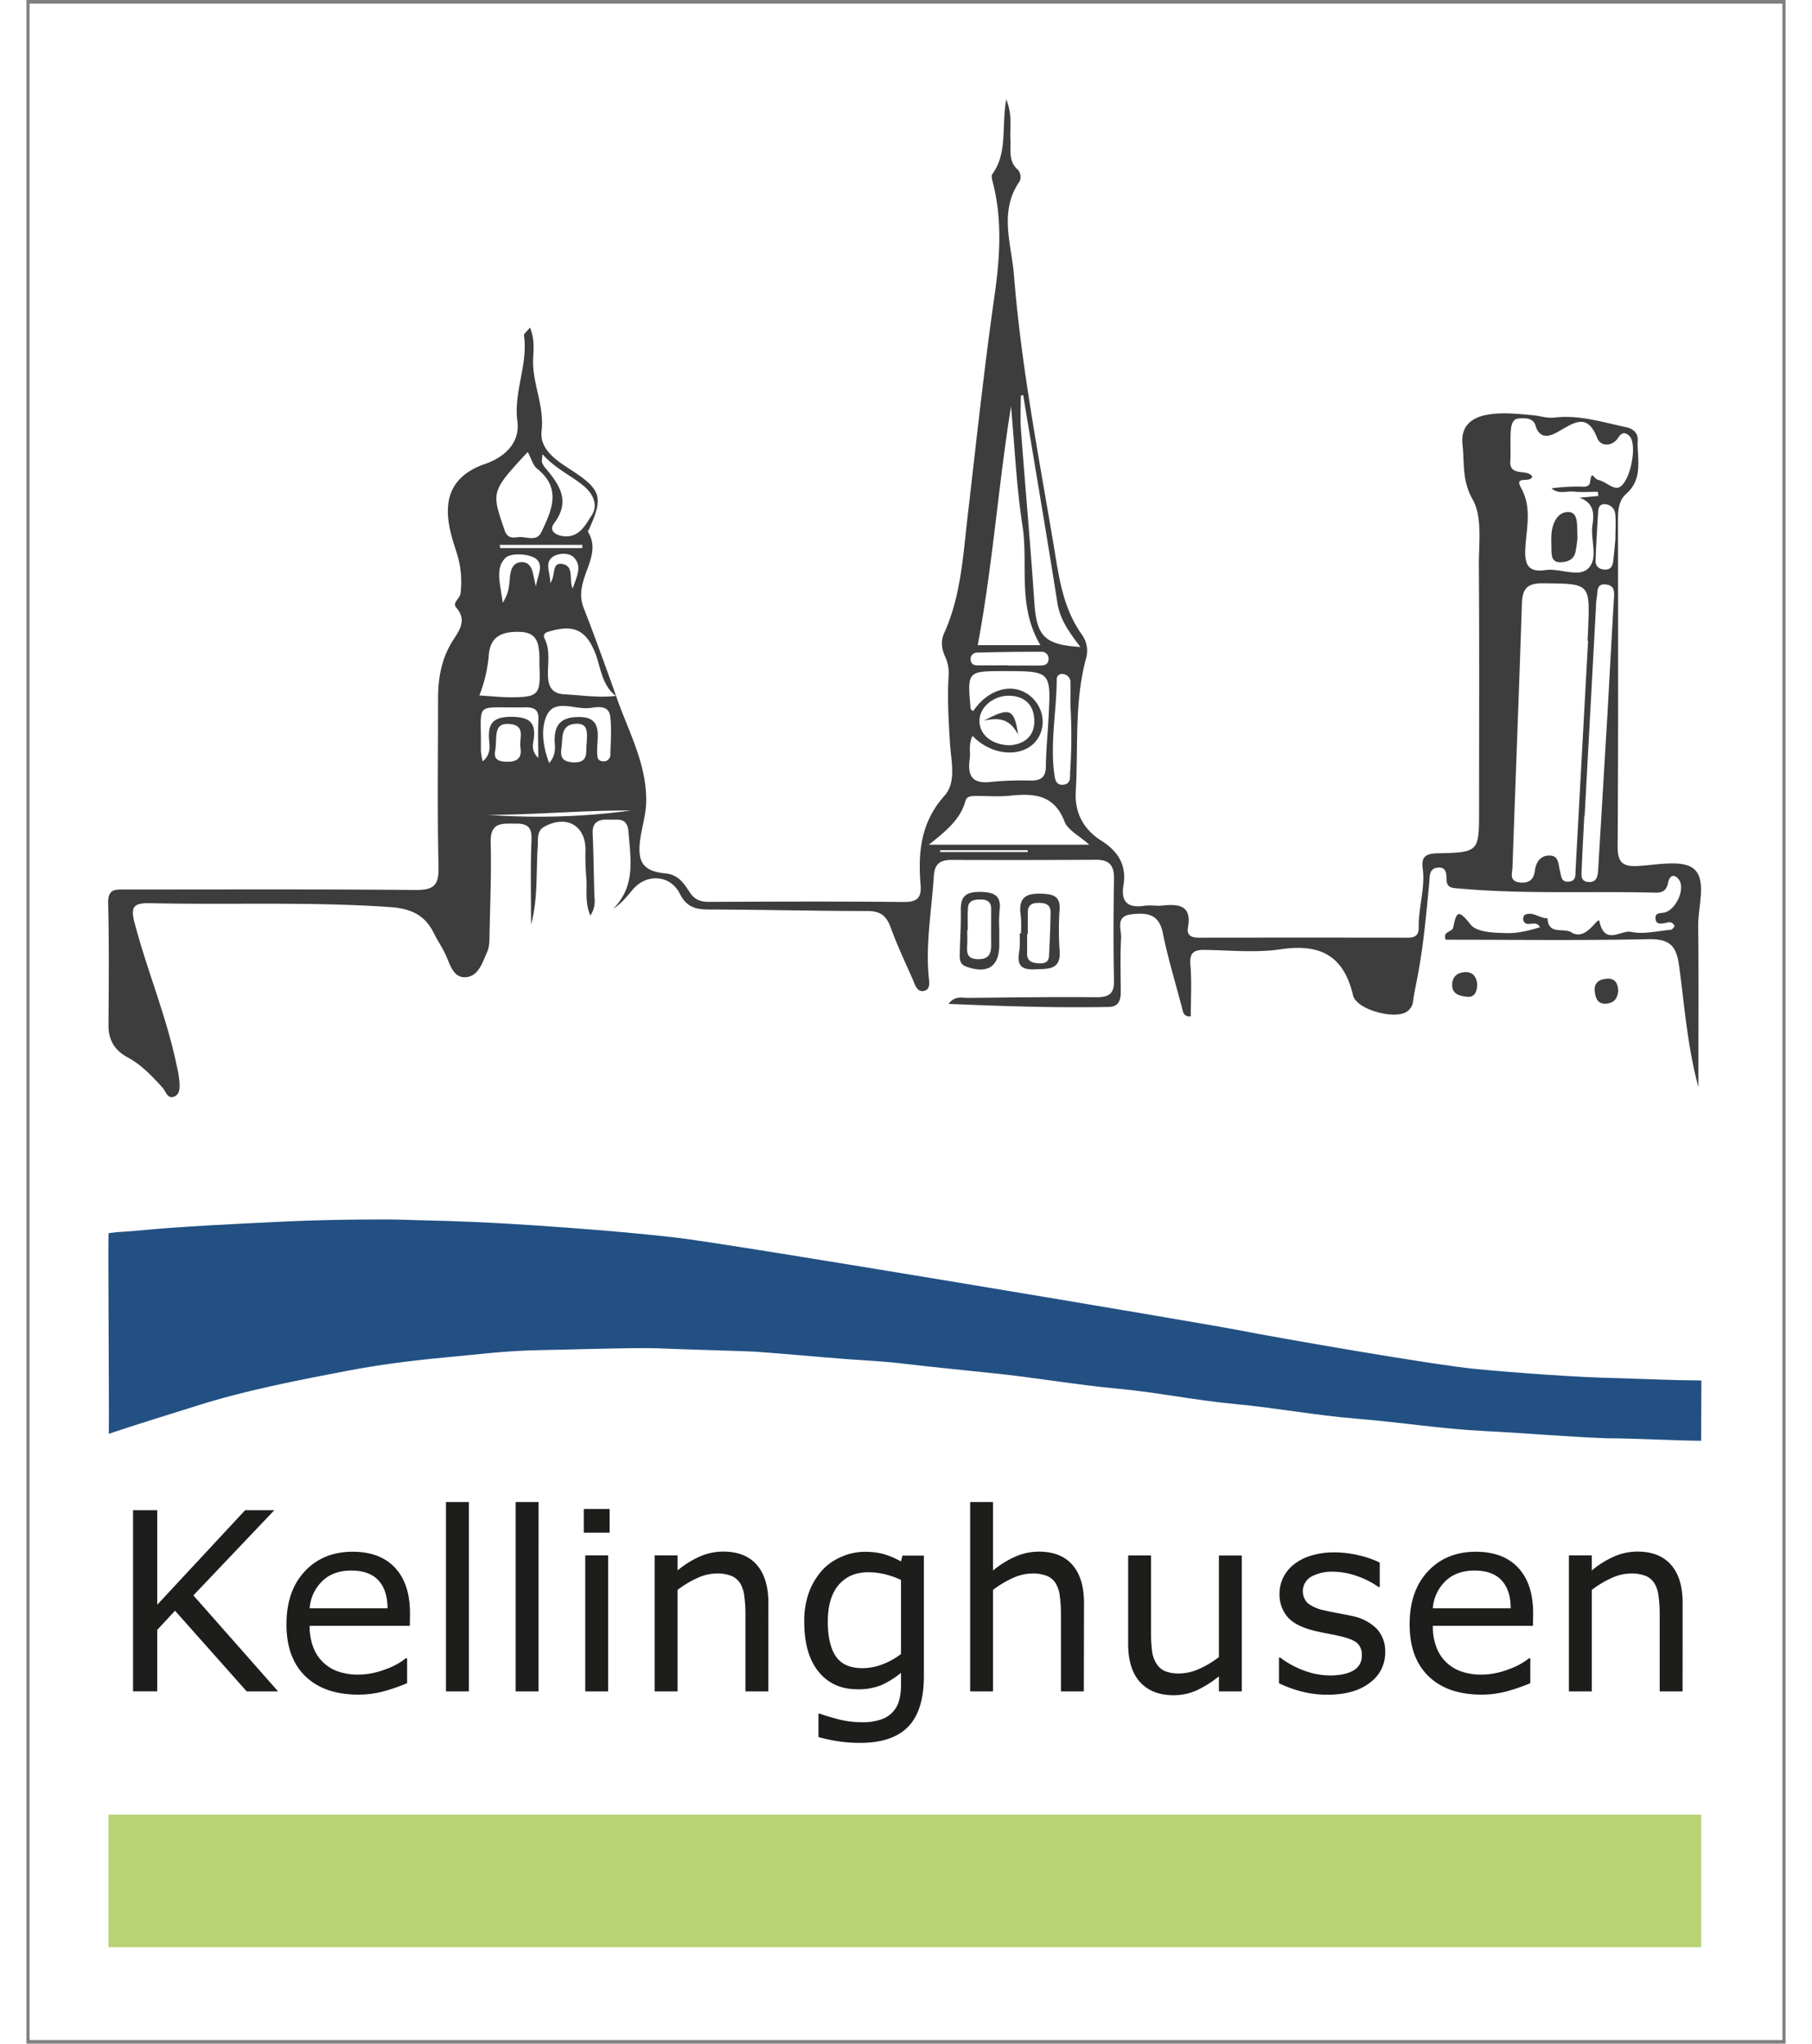 <svg width="133px" height="150px" xmlns="http://www.w3.org/2000/svg" viewBox="0 0 672.43 781.16"><rect x="0" y="0" width="672.43" height="781.16" fill="#808080" stroke="none"/><defs><style>.cls-1{fill:#fff;}.cls-2{fill:#3d3d3d;}.cls-3{fill:#225082;}.cls-4{fill:#1d1e1b;}.cls-5{fill:#b7d374;}</style></defs><title>kellinghusen_v3</title><g id="Ebene_1" data-name="Ebene 1"><rect class="cls-1" x="1.2" y="1.4" width="670.02" height="778.37"/><path class="cls-2" d="M225.4,266c4.54,13.37,11.86,25.92,11.49,40.73-.12,4.93-1.66,9.5-2.29,14.28-1.13,8.53,1.12,12,9.7,12.84,5,.5,7.08,3.92,9.22,7.17,2,3,4.19,3.71,7.49,3.7,24.84-.11,49.69-.21,74.52.05,5.28,0,6.63-1.88,6.25-6.64-1-12.36.08-23.86,9.17-34,4.6-5.14,2.5-13.24,2.09-19.86-.54-8.66-1.07-17.27-.54-25.91a14.88,14.88,0,0,0-1.33-7.39c-1.32-2.88-1.76-5.89-.4-8.89,6.44-14.21,7.24-29.56,9-44.68,3.26-28,6.24-56.08,10.23-84,2.07-14.49,3.17-29.32-.66-43.89-.25-1-.57-2.34-.1-3,5.81-8,3.44-17.55,5.28-28.55,2.51,6.28,1.32,10.77,1.61,15.06s-1,8.65,3,12a4.37,4.37,0,0,1,.56,4.23c-8.09,11.52-3.15,24.1-2.21,35.88,2.75,34.75,9.42,69,15.2,103.37,2,12.08,3.47,24,10.95,34.33a10.56,10.56,0,0,1,1.39,8.88c-4.5,16.72-2.92,33.89-3.92,50.87-.49,8.26,3.19,14.6,9.73,18.73s9.76,9.41,8.51,17.08c-1.06,6.52,1.77,8.74,8,7.83,2.25-.33,4.62.15,6.9-.09,6.33-.68,11.27-.06,9.74,8.38-.54,3,1.32,3.91,4.11,3.9q40-.06,79.9,0c2.8,0,4.25-.87,4.2-3.92-.13-7.59,2.56-15,1.52-22.66-.58-4.33,1.22-5.56,5.56-5.66,16-.35,16-.52,16-16.58,0-31.11.13-62.21-.08-93.31-.06-8.59,1.44-18.59-2.38-25.37-4.14-7.32-3.09-13.85-3.87-20.9-.83-7.5,3.91-10.51,9.52-11.5s11.71-.32,17.53.21c2.76.26,5.14,1.24,8.31.87,9.28-1.09,18.31,1.83,27.34,3.73,2.19.46,4.39,2,4.27,4.77-.34,7.13,2.3,14.81-4.46,20.73-2.81,2.46-3.09,6.2-3.08,9.91.05,41.56.14,83.11-.14,124.67,0,6.07,1.67,7.93,7.7,7.61,7.35-.39,17.21-2.56,21.5,1.16,4.95,4.3,1.5,14.35,1.59,21.89.23,19.88.08,39.77.08,61.47-4.41-16.5-5.33-31.75-7.44-46.78-1.07-7.57-3.9-9.91-11.66-9.76-25.84.53-51.7.2-77.47.2-1.36-3.33,2.49-2.77,2.87-4.73,1.22-6.4,2.17-6.71,6.6-1.1,2.43,3.07,9.1,3.21,14.19,3.29,4.27.07,8.21-1,12.34-2.22-1.49-3.25-5.49.64-6.38-2.85-.14-.57.18-1.71.6-1.9,3.14-1.46,5.7,1.45,8.7,1.29.2,6.57,6.14,3.52,9.14,5.41,5.74,3.63,10.17-6.54,10.68-4.2,2.06,9.4,8.32,3.18,12.06,4,4.79,1.05,10.13-.34,15.22-.79.55-.05,1-.86,1.47-1.26-.89-2.35-2.49-1.5-3.91-1.27-1.59.26-3.25.46-3.4-1.75s1.58-2,3.12-2.25c4.52-.76,8.43-9,5.84-12.62-1.82-2.52-3.65-1.5-4.15,1.13-.53,2.79-1.94,3.9-4.69,3.83-25.07-.64-50.18.66-75.22-1.59-2.32-.21-4.74-.05-4.79-3.45,0-2.34-.14-5-3.57-4.5-3.07.45-2.83,3.2-3,5.41-1.17,12.42-2.27,24.85-4.67,37.12-.53,2.75-1.12,5.49-1.51,8.26a5.46,5.46,0,0,1-2.62,4.38c-4.84,2.89-19.08-.95-20.36-6.4-3.56-15.16-12.53-19.8-27.55-17.59-9.53,1.41-19.43.39-29.16.24-4.19-.06-5.84,1.12-5.45,5.74.55,6.49.14,13.06.14,19.68-3,.27-3-2.07-3.53-3.94-2.45-9.35-5.28-18.62-7.19-28.08-1.51-7.4-6.37-7.63-12-7-6.25.73-3.74,5.74-3.91,9-.37,6.87-.15,13.76-.13,20.65,0,3.14-.77,5.67-4.52,5.75-20.16.41-40.28-.28-61.3-1.16,2.46-3.26,5.17-2.27,7.42-2.3,16.39-.18,32.78-.39,49.16-.25,4.94,0,6.77-1.46,6.65-6.53-.29-13-.2-26,0-39,.05-4.83-1.82-7-6.75-7q-27.66.15-55.32.05c-4.25,0-6.51,1.39-6.8,6.14-.78,12.68-3.1,25.26-2,38.06.18,2.1,1,5.32-1.86,5.89-2.67.53-3.39-2.62-4.28-4.62-2.9-6.52-5.94-13-8.37-19.69-1.62-4.46-3.93-6.25-8.9-6.25-20.22,0-40.44-.54-60.66-.58-5.07,0-8.51-1-11-6-3.61-7.29-12.75-7.87-18-1.64-2.17,2.59-4.22,5.27-7.49,7.38,8.66-8.74,6.66-19,5.86-29.31-.45-5.85-4-4.64-7.4-4.78-3.82-.16-6.52.68-6.3,5.4.35,7.63.41,15.28.63,22.92.07,2.43.72,4.93-1.53,8.37-2.29-5.5-1.05-10.29-1.57-14.8a105.88,105.88,0,0,1-.28-10.7c-.15-9.06-7.39-13-15.62-8.56-3.11,1.68-2.44,4.74-2.62,7.45-.69,10,.13,20.13-2.57,30,0-10.16-.24-20.32.1-30.46.16-4.53.61-8.15-5.72-8.09-5.22.05-10-.83-9.81,7.11.3,11.45-.18,22.93-.42,34.39-.06,2.52.08,5.29-.9,7.48-1.83,4.09-3.38,9.69-8.63,9.74-4.51,0-5.64-5.14-7.36-8.8-1.31-2.76-3.05-5.32-4.41-8.05-3.52-7.11-8.9-9.47-17.09-10-30.46-2.09-60.91-.78-91.35-1.46-6.55-.14-7.55,1.5-5.9,7.74,4.81,18.21,12.18,35.66,16,54.15a42.73,42.73,0,0,1,1.06,6c.13,2.25.43,5.14-2.07,6.08s-3.1-2.07-4.37-3.48c-4-4.38-8-8.69-13.23-11.5-5-2.66-7.46-6.6-7.42-12.34.1-15.55.25-31.11-.13-46.65C31.08,339.52,34.27,340,38,340c36.88,0,73.76-.16,110.63.18,7,.06,9.06-1.68,8.9-8.77-.49-21.41-.17-42.83-.18-64.24,0-7.73,1.17-15,5.36-21.86,2.32-3.79,6.07-8,1.56-13.08-1.62-1.85,1.5-3.47,1.68-5.46a36.29,36.29,0,0,0-1.51-15.55c-2-6.14-4.2-13-3-19.77,1.37-7.51,7-11.74,13.8-14.09,8-2.74,13.47-8.44,12.43-16.29-1.49-11.34,4.13-21.76,2.52-32.87-.09-.63,1.07-1.45,2.29-3,1.93,4.61,1.3,8.66,1.2,12.47-.23,9.14,4.35,17.51,3.25,27-.84,7.28,5.79,11.39,11.44,15.08,11.39,7.42,12.26,10.36,6.59,22.74-.11.23-.44.54-.38.64,6.16,9.87-5.89,18.25-1.58,29.23,3.87,9.86,7.5,20.06,11.16,30.14.43,1.2.83,2.41,1.22,3.58-5.59-4.25-5.75-11-8.09-16.8-3.33-8.14-7.88-10.48-16.17-8.25-1.74.46-4.18.79-3,3.16,2.37,4.93.91,10,1.29,15,.29,3.75,1.94,5.95,6.19,6.2C212.19,265.74,218.76,266.78,225.4,266Zm371.54-21.08h-.2c.07-1.52.16-3,.22-4.57.69-17.51.69-17.22-17.33-17.4-6.3-.06-7.84,2.4-8,8-1.09,33.52-2.42,67-3.59,100.54-.08,2.23-1.41,5.35,2.8,5.81,3.47.37,5.3-1,5.75-4.44s2.18-5.95,5.79-5.84c3.45.1,3.13,3.43,3.8,5.77.53,1.84.26,4.42,3.29,4.21s2.58-2.62,2.69-4.57Q594.56,288.63,596.94,244.87Zm3.93-55.33c-.07-.54-.14-1.07-.22-1.61-3,0-6.1.23-9.11-.06-2.84-.29-5.91,1.11-8.59-1.27a77,77,0,0,1,10.27-.67c1.62-.08,4.14.66,4.48-1.74.7-4.85,1.18-1.3,3.14-.81,2.83.7,5.19,3.26,7.33,3,4.6-.53,8-16.62,4.49-19.85-1.55-1.42-2.79-1.42-4.22.74-2.38,3.57-6.76,3.35-8,.14-3.71-9.43-8.36-6.25-14.41-2.76-2.43,1.4-7.31,4.28-9.21-2.09-.91-3-4.11-2.85-6.52-2.64s-2.77,2.86-2.91,4.77c-.28,3.81.06,7.65-.18,11.46-.41,6.35,6.77,2.75,8.38,6-.77,2.61-7-.63-4.3,4.23,4.43,7.85,1.91,15.93,1.63,23.86-.22,6,1.62,8.51,7.69,7.61,5.54-.82,12.52,2.93,16.29-.54,4.15-3.81.81-11.13,1.73-16.84.71-4.4.39-8.39-5-10.28Zm-213.27,57c-8.94-15-4.57-30.78-6.85-45.58-2.33-15.1-3-30.45-4.39-45.68-4.88,30.31-7,60.84-12.73,91.26Zm18.67,76.29c-3.84-3.45-8.19-5.56-9.46-8.85-4-10.44-11.89-10.84-21-9.88-4,.43-8.16.08-12.25.1-1.79,0-4.09-.15-4.62,1.85-1.84,6.88-7,11.24-14,16.78Zm189.35-11h-.13c-.34,6.86-.73,13.71-1,20.57-.07,1.91-.56,4.41,2.49,4.67,3.23.27,3.62-2.1,3.81-4.51.08-1,.11-2,.17-3.05q1.66-27.76,3.32-55.55c.86-15,1.62-29.93,2.52-44.9.16-2.69.5-5.36-3.13-5.71s-3,2.75-3.38,4.77a30.06,30.06,0,0,0-.38,4.56Zm-234-30.5c-1.6,3.26-.67,6.13-1.06,8.85-.91,6.41,1.12,9.54,8.24,8.63a123.89,123.89,0,0,1,15.31-.5c3.74,0,5.53-1.38,5.57-5.39.07-6.09.67-12.16,1-18.24,1-18.19,1-18.19-16.85-18.21-14.2,0-14.21,0-12.92,14.35,0,.34.63.62,1,.94,5.75-8.58,15.3-11.11,21.78-5.78,5.51,4.54,6.37,12.43,1.91,17.57C380.24,289.69,368.9,288.87,361.65,281.28ZM381,150.94l-.9.34c0,4.29-.27,8.61.05,12.88,1.65,22,3.63,44.05,5.13,66.09.87,12.92,3.8,16.19,17.59,17.05-4-5.3-7.74-10.23-8.78-16.83C389.9,203.93,385.37,177.44,381,150.94ZM191.62,172.77c-14.08,15.19-13.9,15.13-8.86,29.85,1.14,3.35,3.25,2.91,5.26,2.69,3-.34,7,2,8.86-2,3.9-8.23,7.8-16.56-1.62-24.12C193.61,177.9,193,175.31,191.62,172.77Zm-18.49,93.07c4.43.26,8.2.67,12,.68,10.45,0,11.4-1,11-11.21-.07-1.51,0-3-.05-4.55-.23-4.83-.82-9-7.41-9.23s-11.26,1.57-11.9,8.52A54.53,54.53,0,0,1,173.13,265.84Zm24.13-92.24c-.16,2.09-.34,2.62-.2,3a6.33,6.33,0,0,0,1.07,2c5.45,6.44,10.12,12.77,3.54,21.47-2,2.66.45,4.5,3.55,4.87,6.09.72,8.37-4.23,10.84-7.93s.75-7.92-2.55-10.84C208.6,181.87,202.32,179.35,197.26,173.6ZM375.91,284.87c4.79-.35,9.24-2.87,9.35-8.92.11-5.55-2.81-9.69-9.14-10-6.13-.33-11.69,4.12-11.82,9.38S368.69,284.71,375.91,284.87Zm23.17-14.94c0-3,.09-6.09,0-9.12a3.13,3.13,0,0,0-2.76-3.16,2,2,0,0,0-2.48,2.15c-.1,11.87-2.48,23.7-1,35.59.27,2.08.47,5.08,3.82,4.52,2.72-.46,2.18-3,2.3-5A196.91,196.91,0,0,0,399.08,269.93ZM199.84,291.68c2.83-3.44,2.14-6.1,2.08-8.55-.14-6.44,2.77-9.06,9.29-9.07,6.77,0,7.44,3.88,7.13,9-.1,1.52-.22,3.05-.18,4.57s0,3.21,2.12,3.35a2.54,2.54,0,0,0,2.94-2.71c.1-4.83.53-9.72-.07-14.47-.53-4.22-4.62-3.65-7.45-3.21-5.71.89-13.53-3.64-16.69,2.65C196.68,277.9,197.16,284.82,199.84,291.68Zm407.54-85.56c0-4.23.25-7.05-.08-9.8a4.09,4.09,0,0,0-4.28-3.6c-1.51,0-2.13,1.25-2.21,2.6-.39,6.34-.79,12.67-1,19-.07,2,1.15,3.21,3.33,3.38,2.39.18,3.16-1.25,3.4-3.18C606.91,211.27,607.19,208,607.38,206.12ZM174.41,291c3.34-2.71,2.59-6,2.41-8.62C176.39,276,179,274,185.36,274c6.54.05,9.54,1.84,8.52,8.72-.29,1.94-.93,4.33,1.77,7,0-5.48-.2-10,.06-14.55.21-3.79-1.5-4.88-5-4.8-20.31.43-16.66-3.1-17,16.67A23.73,23.73,0,0,0,174.41,291ZM375.3,254.32v.07c4.07,0,8.14,0,12.21,0,1.57,0,3.11-.37,3.18-2.4a2.6,2.6,0,0,0-2.83-2.87c-8.13,0-16.27.09-24.4.32a2.45,2.45,0,0,0-2.47,3.1c.27,1.58,1.54,1.79,2.86,1.79Zm-196,31.82c-.1,1.38-1.52,4.72,3.65,5,4.17.24,6.63-1,5.88-5.46-.56-3.25,2.24-8.32-4-8.93S179.9,281.08,179.29,286.14Zm34.84-1.72c.18-4.05.88-8.12-4.25-7.76-5.86.42-4.81,5.44-5.38,9.32-.5,3.4.38,5.13,4.23,5.4C215.22,291.84,213.72,287.18,214.13,284.42Zm-38,27A261.27,261.27,0,0,0,231,309.81C212.7,309.68,194.47,311.49,176.16,311.45Zm18.59-87.19c.51-4,3.68-8.89-.79-11.15-3-1.5-9-1.7-10.88.22-4,4-1.87,9.94-1,17.1,2.92-4.52,2.4-7.86,2.9-10.89.42-2.5,1.46-4.5,4.15-4.65s4,1.82,4.51,4.26C194,220.85,194.37,222.56,194.75,224.26Zm14.06.78c1.34-4.25,3.94-8.44.41-12-1.79-1.83-5.88-1.62-7.93-.22-3.44,2.34-.91,6.07-1.06,10.09,2.27-2.9.32-8.21,4.87-7.25C209.44,216.55,207.29,221.64,208.81,225ZM382.75,325.67l0-.7H349.29v.7ZM180.87,208.26l.28,1.24h31.33l0-1.24Z"/><path class="cls-2" d="M380.14,356.85a44.58,44.58,0,0,0-.05-6.84c-1.2-7.72,2.81-8.82,9.32-8.32,4.41.33,5.73,2,5.51,6.08a110.88,110.88,0,0,0,0,15.25c.68,7.92-4.29,7.27-9.69,7.5-6.37.27-6.41-3-5.63-7.58a37.46,37.46,0,0,0,.05-6.09Zm2.63.18h-.26c0,2.53,0,5.07,0,7.6,0,2.76,1.85,3.36,4,3.55s4.25,0,4.38-2.86c.27-5.57.54-11.14.59-16.71,0-3.08-2.27-3.51-4.78-3.5s-3.9,1-3.92,3.55C382.75,351.45,382.77,354.24,382.77,357Z"/><path class="cls-2" d="M371.87,355.84c0,1.78,0,3.57,0,5.35-.05,8.33-4.5,11.18-12.56,8.31-2.66-.95-2.57-2.88-2.54-4.88.09-5.61.51-11.21.39-16.81-.11-5.28,2.07-6.94,7.35-6.89s8.3,1.28,7.45,7.28a54.06,54.06,0,0,0-.06,7.64Zm-12-.28h-.24c0,1.77.08,3.55,0,5.32-.16,2.93-.4,5.61,3.9,5.75s5.28-2,5.24-5.61c-.06-4.56,0-9.13,0-13.69,0-2.58-1.53-3.5-3.95-3.5s-4.77.22-4.93,3.36C359.72,350,359.83,352.77,359.83,355.56Z"/><path class="cls-2" d="M554.53,375.82c.16,3.11-1,5.43-3.61,5.19s-5.95-.71-5.94-4.57c0-3,1.92-4.7,4.8-4.87C552.91,371.39,554.22,373.46,554.53,375.82Z"/><path class="cls-2" d="M608.46,378.69c-.21,2.57-1.25,4.57-4.35,4.93-3.46.39-4.31-2-4.62-4.55-.45-3.6,2-4.92,5-5C607.25,374,608.36,375.93,608.46,378.69Z"/><path class="cls-2" d="M592.91,205.43a57,57,0,0,1-.81,5.66c-.69,3-3.31,3.8-5.88,3.82-3.18,0-3.24-2.58-3.3-4.91,0-1.77-.1-3.53,0-5.29.14-4.47,2.27-9.05,6.41-9S592.56,201,592.91,205.43Z"/><path class="cls-2" d="M379.06,280.76c-2.89-5.39-6.46-6.83-13.1-5.29C376,270.18,377.57,270.87,379.06,280.76Z"/><path class="cls-3" d="M640.16,550.7c-11.23-.05-24.69-.91-35.9-.94-15.81-.57-31.21-2-46.81-2.76-16.38-.79-32.51-3.4-48.8-4.71-15.68-1.26-31.1-4.18-46.72-5.63-15.07-1.39-29.85-4.49-44.87-5.87-16.28-1.5-32.34-4.41-48.58-6-1-.1-27-2.77-33.24-3.55-7-.88-14.13-1.19-21.21-1.71-11.85-.88-23.68-2.05-35.55-2.88-3.2-.22-28-.86-37.19-1.28-7.72-.36-37.59.61-44.79.69-12.39.15-24.61,1.69-36.87,2.84s-24.74,2.72-37,5.07c-19.48,3.73-38.88,7.45-57.74,13.43-10.84,3.44-22.65,7-33.4,10.65.16-11.47-.37-76.67-.07-76.71,4.38-.6,5.75-.45,10.11-.87,18.73-1.79,37.53-2.59,56.32-3.52,13.33-.66,26.64-.85,40-.83,3.92,0,7.84.18,11.75.27,16.16.33,30.29,1,45.86,2.07,16.19,1.09,37,2.72,52.89,4.61,16.44,1.66,199.93,32.41,214.71,35.31,16.06,3.14,74.89,13.38,91.3,14.93,15.2,1.43,38.72,3.19,53.88,3.46,9.5.29,21.69.84,32,.89"/><path class="cls-4" d="M96.2,646.51h-12l-27.4-30.84L50,623v23.49H40.75V577.25H50v36.14L83.6,577.25H94.76L63.82,609.81Z"/><path class="cls-4" d="M146.55,621.44H108.26a22.18,22.18,0,0,0,1.44,8.35,15.47,15.47,0,0,0,9.7,9.19,23.05,23.05,0,0,0,7.33,1.11A29,29,0,0,0,137.41,638a26.14,26.14,0,0,0,7.65-4.17h.46v9.54a72.29,72.29,0,0,1-9,3.12,37,37,0,0,1-9.68,1.25q-12.93,0-20.19-7t-7.25-19.89q0-12.74,7-20.23t18.31-7.49q10.5,0,16.21,6.14t5.7,17.45Zm-8.52-6.7q0-6.88-3.46-10.65t-10.4-3.77q-7,0-11.19,4.14a16.1,16.1,0,0,0-4.72,10.28Z"/><path class="cls-4" d="M169.12,646.51h-8.75V574.13h8.75Z"/><path class="cls-4" d="M195.74,646.51H187V574.13h8.75Z"/><path class="cls-4" d="M222.92,585.85h-9.87v-9.07h9.87Zm-.56,60.66h-8.75v-52h8.75Z"/><path class="cls-4" d="M283.59,646.51h-8.75V616.93a50.69,50.69,0,0,0-.42-6.72,12.36,12.36,0,0,0-1.53-4.91,7.13,7.13,0,0,0-3.35-2.91,14.46,14.46,0,0,0-5.68-.95,18.19,18.19,0,0,0-7.49,1.77,37.58,37.58,0,0,0-7.48,4.51v38.79h-8.75v-52h8.75v5.77a35.5,35.5,0,0,1,8.46-5.3,22.3,22.3,0,0,1,9-1.91q8.42,0,12.84,5.07t4.42,14.61Z"/><path class="cls-4" d="M343.05,640.61q0,13.2-6,19.39t-18.47,6.19a54.75,54.75,0,0,1-8.07-.58,64,64,0,0,1-7.75-1.65V655h.47q2.14.83,6.79,2.07a36.25,36.25,0,0,0,9.31,1.23,21.88,21.88,0,0,0,7.39-1.07,10.47,10.47,0,0,0,6.89-7.35,22,22,0,0,0,.69-5.72v-4.75a33.3,33.3,0,0,1-7.55,4.72,23.32,23.32,0,0,1-9.19,1.56q-9.31,0-14.77-6.72t-5.47-19a31.93,31.93,0,0,1,1.89-11.56,26.16,26.16,0,0,1,5.14-8.39A20.75,20.75,0,0,1,311.7,595a21.76,21.76,0,0,1,8.6-1.84,26.67,26.67,0,0,1,7.56.91,32.38,32.38,0,0,1,6.44,2.77l.56-2.24h8.19Zm-8.75-8.38V603.9a34,34,0,0,0-6.48-2.25,27.29,27.29,0,0,0-6-.68q-7.21,0-11.35,4.84t-4.14,14.05q0,8.75,3.07,13.26t10.18,4.51a21.28,21.28,0,0,0,7.66-1.47A27.29,27.29,0,0,0,334.3,632.23Z"/><path class="cls-4" d="M404.19,646.51h-8.75V616.93a50.69,50.69,0,0,0-.42-6.72,12.36,12.36,0,0,0-1.53-4.91,7.13,7.13,0,0,0-3.35-2.91,14.46,14.46,0,0,0-5.68-.95,18.15,18.15,0,0,0-7.49,1.77,37.94,37.94,0,0,0-7.49,4.51v38.79h-8.74V574.13h8.74v26.19A35.55,35.55,0,0,1,378,595a22.3,22.3,0,0,1,9-1.91q8.42,0,12.84,5.07t4.42,14.61Z"/><path class="cls-4" d="M464.58,646.51h-8.75v-5.76a42,42,0,0,1-8.46,5.34,21.16,21.16,0,0,1-8.93,1.87q-8.19,0-12.75-5t-4.56-14.68V594.55h8.75v29.59a52.44,52.44,0,0,0,.37,6.77,12.3,12.3,0,0,0,1.58,4.81,7.46,7.46,0,0,0,3.26,3,14.24,14.24,0,0,0,5.81.93,18.58,18.58,0,0,0,7.42-1.77,34.59,34.59,0,0,0,7.51-4.51v-38.8h8.75Z"/><path class="cls-4" d="M519.39,631.54a14.12,14.12,0,0,1-5.89,11.67q-5.88,4.56-16.07,4.56a38.72,38.72,0,0,1-10.58-1.37,48,48,0,0,1-8.07-3v-9.82h.46a35.19,35.19,0,0,0,9.21,5,28.66,28.66,0,0,0,9.73,1.83q5.76,0,9-1.86a6.27,6.27,0,0,0,3.26-5.86,5.9,5.9,0,0,0-1.77-4.65q-1.77-1.57-6.79-2.7c-1.24-.28-2.86-.6-4.86-1s-3.83-.77-5.47-1.2q-6.84-1.82-9.7-5.33a13.26,13.26,0,0,1-2.86-8.63,14,14,0,0,1,1.33-6,14.56,14.56,0,0,1,4-5.07,19.23,19.23,0,0,1,6.63-3.46,29.38,29.38,0,0,1,9-1.28,40.42,40.42,0,0,1,9.42,1.14,35.83,35.83,0,0,1,7.93,2.76v9.35h-.46a31.35,31.35,0,0,0-8.14-4.16,28.12,28.12,0,0,0-9.4-1.7,16.48,16.48,0,0,0-8.09,1.84,6.44,6.44,0,0,0-1.31,10.3,15.69,15.69,0,0,0,6.33,2.66q2.42.56,5.42,1.11c2,.37,3.67.72,5,1a18.53,18.53,0,0,1,9.4,4.79A12.61,12.61,0,0,1,519.39,631.54Z"/><path class="cls-4" d="M575.87,621.44H537.59a22.18,22.18,0,0,0,1.44,8.35,15.47,15.47,0,0,0,9.7,9.19,23.05,23.05,0,0,0,7.33,1.11A29,29,0,0,0,566.73,638a26.09,26.09,0,0,0,7.66-4.17h.46v9.54a72.29,72.29,0,0,1-9,3.12,37,37,0,0,1-9.68,1.25q-12.93,0-20.19-7t-7.26-19.89q0-12.74,7-20.23t18.3-7.49q10.51,0,16.22,6.14t5.69,17.45Zm-8.51-6.7q0-6.88-3.46-10.65t-10.4-3.77q-7,0-11.19,4.14a16.1,16.1,0,0,0-4.72,10.28Z"/><path class="cls-4" d="M633.06,646.51h-8.75V616.93a50.69,50.69,0,0,0-.42-6.72,12.2,12.2,0,0,0-1.53-4.91,7.13,7.13,0,0,0-3.35-2.91,14.46,14.46,0,0,0-5.68-.95,18.19,18.19,0,0,0-7.49,1.77,37.58,37.58,0,0,0-7.48,4.51v38.79h-8.75v-52h8.75v5.77a35.5,35.5,0,0,1,8.46-5.3,22.3,22.3,0,0,1,9-1.91q8.41,0,12.84,5.07t4.42,14.61Z"/><rect class="cls-5" x="31.35" y="693.62" width="608.81" height="50.66"/></g></svg>
